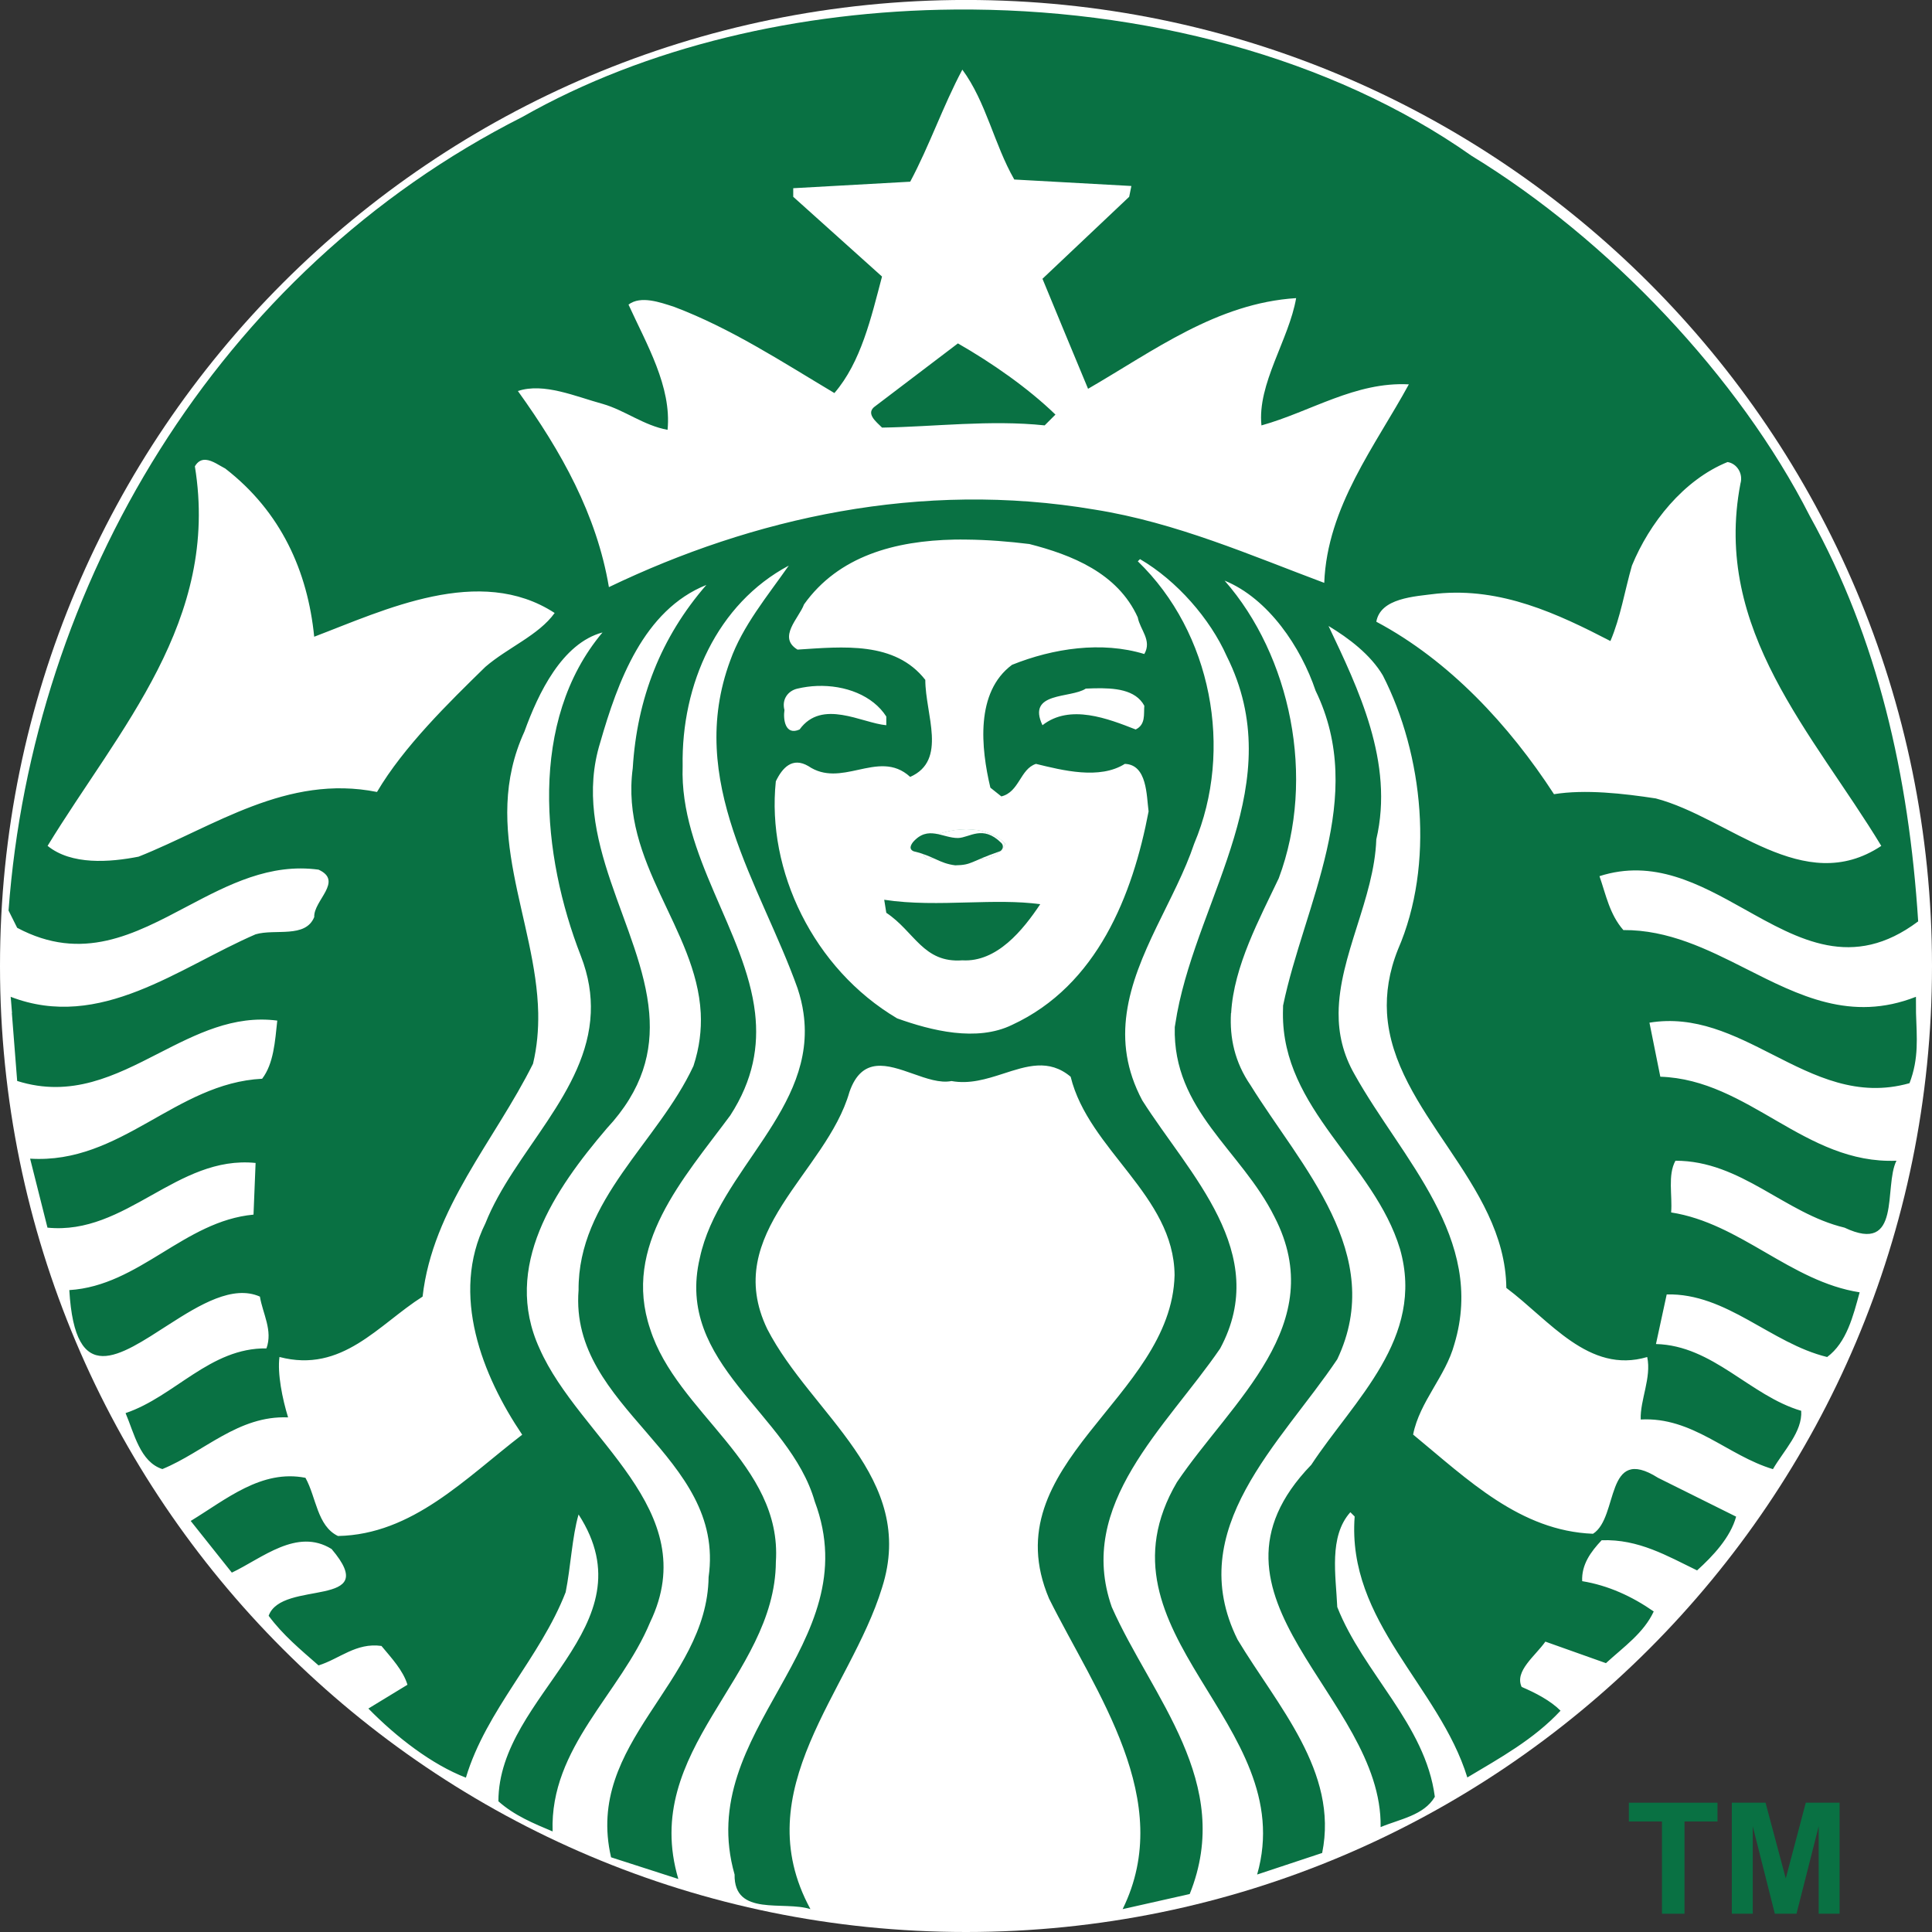 <?xml version="1.0" encoding="UTF-8"?>
<svg xmlns="http://www.w3.org/2000/svg" width="2500" height="2500" viewBox="0 0 2500 2500" fill="none">
  <rect x="0" y="0" width="2500" height="2500" fill="#333333" stroke="none"/>
  <g clip-path="url(#clip0_106_213)">
    <path d="M2500 1249.95C2500 1940.34 1940.32 2500 1250 2500C559.63 2500 0 1940.34 0 1249.95C0 559.615 559.63 -0.05 1250 -0.05C1940.32 -0.05 2500 559.615 2500 1249.95Z" fill="white"></path>
    <path d="M1194.7 1088.99C1196.49 1096.48 1190.06 1107.63 1200.23 1111.4C1210.19 1109.22 1222.85 1110.26 1235.95 1111.3C1262.11 1113.38 1289.91 1115.46 1301.07 1091.87C1289.41 1078.88 1270.33 1072.98 1250.4 1072.98C1230.42 1072.98 1209.69 1078.78 1194.7 1088.99ZM1144.17 1164.29L1146.86 1181.14C1183.39 1205.34 1194.65 1246.38 1245.22 1242.66C1290.06 1245.29 1323.69 1203.5 1346.06 1170.04C1317.07 1166.03 1285.03 1166.92 1252.14 1167.76C1216.27 1168.75 1179.35 1169.69 1144.17 1164.29ZM2142.61 1033.17C2237.92 1058.31 2333.49 1161.56 2434.38 1094.59C2346.54 949.496 2215.75 815.504 2252.12 625.793C2255.91 612.805 2247.49 599.718 2235.43 597.884C2178.38 621.034 2134.24 676.951 2111.72 731.877C2102.4 764.346 2096.92 798.898 2083.87 829.483C2015.56 794.139 1942.71 759.885 1859.46 768.163C1829.51 771.881 1786.46 773.864 1780.93 804.499C1875.35 854.715 1952.98 938.492 2010.87 1027.67C2051.18 1021.18 2100.56 1026.73 2142.61 1033.17ZM1823.03 497.353C1753.78 493.734 1695.83 532.797 1632.31 550.494C1626.73 496.659 1667.83 439.8 1677.2 385.767C1574.41 392.31 1493 453.928 1407.95 503.103C1388.26 455.762 1368.48 408.223 1348.95 360.733L1461.16 254.65L1464 240.671L1312.48 232.293C1286.37 186.786 1276.11 131.96 1245.27 90.121C1220.01 137.562 1203.07 187.778 1177.81 235.119L1026.44 243.546V254.65L1141.33 357.858C1127.28 410.9 1114.23 468.552 1079.7 508.606C1012.39 468.502 946.021 424.879 872.231 397.02C854.494 391.319 829.183 382.049 813.289 394.145C836.607 445.303 869.292 500.377 863.811 556.195C832.92 550.593 808.655 530.863 779.657 522.585C744.979 513.166 703.824 494.775 670.143 505.978C726.295 584.054 772.084 665.798 787.928 759.736C974.023 670.358 1191.11 621.233 1416.42 659.403C1522.04 676.158 1619.15 718.938 1713.57 754.233C1717.31 655.635 1779.94 576.469 1823.03 497.353ZM1415.97 890.655C1412.28 890.704 1408.64 890.903 1405.01 891.051C1385.42 904.039 1328.33 894.67 1348.95 938.442C1384.48 910.434 1434.05 930.064 1469.58 943.944C1482.68 937.451 1479.84 924.463 1480.74 913.21C1469.28 892.092 1442.08 890.11 1415.97 890.655ZM1472.27 798.898C1446.16 741.246 1386.32 717.897 1332.01 703.968C1305.41 700.696 1277.75 698.465 1250.35 698.217C1245.22 698.168 1240.09 698.118 1235 698.217C1158.37 699.754 1085.13 719.335 1040.39 782.093C1033.96 799.79 1005.76 824.675 1031.97 840.587C1090.86 836.82 1158.08 829.483 1197.34 879.749C1197.34 924.463 1226.33 983.899 1177.76 1005.31C1156.78 985.981 1133.76 991.087 1110.34 996.193C1088.82 1000.9 1067 1005.56 1046.02 991.335C1025.39 979.239 1012.39 993.367 1003.92 1011.01C991.76 1126.32 1052.45 1253.57 1160.87 1317.76C1204.81 1333.53 1263.9 1348.55 1309.74 1326.14C1420.05 1275.03 1465.74 1157.9 1486.27 1049.98C1483.53 1029.46 1484.53 989.451 1455.53 988.46C1422.84 1009.08 1375.16 996.887 1340.53 988.46C1320.01 995.053 1319.06 1024.89 1295.74 1030.55L1281.54 1019.24C1269.38 968.185 1261.86 895.612 1309.59 860.267C1362.95 838.852 1425.58 829.483 1480.74 846.288C1491 828.641 1475.11 814.711 1472.27 798.898ZM1015.08 918.762C1013.23 930.808 1016.03 952.272 1034.66 943.944C1063.71 903.94 1115.08 935.616 1146.86 938.442V927.189C1129.43 899.925 1093.6 886.243 1057.18 887.631C1048.76 887.928 1040.24 889.118 1032.02 891.051C1019.81 893.728 1011.34 904.832 1015.08 918.762ZM717.725 793.197C620.517 729.894 497.201 789.479 406.57 823.931C398.15 739.263 363.622 662.129 291.525 606.312C284.55 602.841 274.884 595.554 266.165 595.009C260.983 594.662 256 596.794 252.164 603.436C284.799 803.359 154.159 942.903 61.585 1094.54C92.426 1119.63 141.952 1115.86 179.32 1108.52C277.475 1069.46 370.946 1001.5 487.834 1024.8C522.363 966.202 580.458 909.443 628.041 862.944C657.138 837.861 697.098 821.998 717.725 793.197ZM2479.32 1310.87C2480.27 1342.35 2483.26 1369.42 2470.9 1401.64C2403.74 1420.63 2348.63 1392.57 2293.53 1364.51C2243.55 1339.08 2193.48 1313.65 2134.39 1323.32L2148.44 1393.26C2263.38 1397.03 2335.23 1506.73 2454.01 1501.97C2437.12 1535.53 2461.54 1623.92 2386.8 1588.57C2309.17 1570.03 2253.07 1501.97 2168.02 1501.97C2157.76 1520.76 2164.23 1546.69 2162.44 1568.89C2252.17 1582.87 2316.7 1658.32 2406.38 1672.25C2397.96 1702.94 2389.59 1737.24 2364.33 1755.98C2291.39 1738.28 2234.39 1673.09 2156.71 1674.98L2142.81 1739.17C2216.65 1741.06 2264.38 1806.05 2330.75 1825.58C2332.54 1852.64 2308.23 1876.88 2294.18 1901.07C2235.28 1883.43 2190.39 1833.11 2123.08 1836.83C2122.13 1811.6 2137.18 1782.95 2131.5 1755.98C2055.91 1778.34 2005.24 1708.49 1949.19 1666.55C1947.6 1529.39 1802.46 1439.36 1794.78 1310.87C1793.34 1285.25 1797.23 1257.93 1808.98 1228.54C1856.67 1118.78 1841.72 976.315 1789.4 873.999C1773.51 847.131 1745.36 825.815 1719.1 810.002C1757.47 891.002 1804.25 986.626 1780.93 1086.17C1778.19 1163 1732.65 1236.81 1732.15 1310.87C1731.95 1337.3 1737.59 1363.72 1752.88 1390.39C1813.67 1499.35 1923.08 1602.5 1881.98 1739.17C1870.62 1781.16 1836.99 1813.58 1828.56 1856.31C1899.71 1914.95 1966.98 1980.98 2061.35 1984.7C2094.98 1963.39 2076.29 1868.56 2145.5 1912.28L2246.54 1962.54C2239.17 1989.46 2216.5 2013.6 2196.02 2032.09C2157.66 2013.55 2120.29 1991.3 2072.51 1993.08C2058.41 2008 2046.3 2024.71 2047.34 2046.02C2080.98 2051.52 2111.82 2065.65 2139.92 2085.23C2126.86 2113.19 2101.5 2130.69 2078.09 2152.11L1999.71 2124.25C1986.66 2142.84 1959.45 2162.42 1969.02 2182.89C1986.71 2190.42 2006.34 2200.59 2019.34 2213.62C1984.72 2250.85 1940.87 2274.8 1898.72 2300.03C1862.35 2181.85 1742.62 2098.96 1752.93 1962.35L1747.35 1956.79C1719.2 1988.32 1728.62 2038.64 1730.41 2079.48C1764.09 2165.09 1844.46 2231.22 1856.67 2325.06C1842.57 2349.2 1810.88 2354.01 1786.51 2364.27C1789.3 2195.03 1531.36 2066.69 1696.78 1895.47C1751.93 1811.7 1844.41 1731.69 1811.62 1616.24C1777.99 1504.85 1659.06 1435.79 1660.11 1310.87L1660.31 1301.16C1687.36 1170.88 1769.67 1032.28 1702.36 893.728C1683.58 837.96 1641.67 774.657 1584.62 751.309C1669.67 848.172 1703.41 1006.16 1654.73 1136.43C1630.21 1188.28 1596.48 1250 1593.09 1310.92H1592.89C1591.05 1342.75 1597.63 1374.38 1618.26 1404.37C1682.83 1508.62 1794.93 1623.08 1730.41 1758.9C1657.52 1867.66 1530.36 1978.31 1601.36 2121.57C1652.78 2207.18 1732.3 2292.54 1710.88 2397.73L1626.73 2425.64C1682.83 2229.44 1407.95 2114.13 1522.99 1917.88C1594.04 1812.79 1721.14 1714.14 1649.2 1574.65C1606.2 1488.19 1517.36 1437.03 1520.15 1329.02L1523.19 1310.92C1552.14 1157.75 1669.18 1012.75 1587.36 849.015C1565.84 800.682 1522.89 751.408 1475.16 723.499L1472.32 726.325C1567.68 818.429 1596.73 969.92 1545.26 1091.72C1521.3 1163.2 1468.63 1234.38 1457.92 1310.92C1452.79 1347.01 1457.07 1384.49 1478.1 1423.9C1538.83 1519.62 1645.36 1621.14 1578.89 1744.92C1508.89 1847.14 1392 1946.58 1438.64 2079.53C1490.11 2195.83 1597.48 2306.67 1539.48 2450.87L1452.69 2470.41C1521.84 2329.82 1418.16 2190.38 1357.42 2068.48C1283.48 1893.59 1516.16 1809.86 1519.9 1649.94C1519 1546.79 1408.74 1488.19 1385.42 1393.31C1357.22 1369.62 1328.38 1379.53 1297.73 1389.45C1276.56 1396.29 1254.49 1403.13 1231.22 1398.86C1216.42 1401.84 1198.83 1395.59 1181.19 1389.35C1148.51 1377.85 1115.52 1366.3 1099.23 1412.84C1069.29 1517.89 932.868 1595.12 992.807 1719.74C1049.86 1830.44 1187.17 1911.39 1141.28 2054.7C1100.23 2188.59 964.606 2315.99 1048.71 2470.41C1014.18 2459.25 949.609 2480.57 950.555 2425.64C897.293 2238.71 1124.44 2129.8 1054.29 1942.91C1021.61 1828.5 872.879 1765.25 905.614 1627.59C929.828 1514.27 1057.63 1435.05 1039.69 1310.92C1038.25 1300.51 1035.71 1289.91 1032.02 1278.8C984.287 1144.91 886.979 1010.92 944.975 854.567C960.919 809.903 992.757 771.782 1020.66 731.877C928.134 781.2 881.449 885.4 883.342 991.385C879.306 1106.69 964.905 1205.44 977.062 1310.92C981.895 1353.51 974.87 1397.13 944.975 1443.33C884.289 1525.32 804.868 1611.77 841.29 1719.69C875.868 1828.6 1012.39 1894.53 1003.97 2021.09C1003.02 2170.74 828.186 2263.94 877.762 2431.39L790.718 2403.34C756.19 2254.52 915.08 2178.43 916.924 2040.77C939.395 1882.49 736.509 1823.74 748.666 1669.48C747.819 1552.19 851.504 1477.98 897.343 1379.33C905.215 1355.34 907.806 1332.69 906.76 1310.92C901.129 1201.92 802.377 1116.65 818.769 994.061C824.3 903.841 855.141 824.774 914.034 756.91C832.77 789.429 799.188 882.525 776.717 960.65C737.755 1085.97 830.777 1198.64 840.094 1310.97C844.23 1360.54 832.073 1409.82 785.188 1460.18C717.825 1539.15 649.515 1638.79 698.144 1744.97C749.663 1862.01 911.443 1953.17 841.24 2099.21C802.975 2191.37 711.298 2261.06 715.084 2369.87C690.77 2359.61 665.609 2349.4 644.931 2330.86C644.931 2192.31 843.084 2105.76 748.666 1959.72C740.296 1988.52 738.502 2027.68 731.975 2060.25C699.19 2144.92 629.137 2212.68 602.879 2300.28C559.034 2283.42 513.145 2248.03 476.674 2210.85L527.246 2180.06C521.615 2161.43 506.668 2145.61 493.614 2129.85C460.779 2125.24 439.255 2146.65 412.2 2155.03C388.833 2134.56 366.262 2115.92 347.628 2090.84C364.419 2043.3 495.457 2082.56 429.091 2004.43C384.249 1976.57 339.257 2016.38 299.995 2034.97L246.783 1968.1C292.621 1940.24 338.311 1901.07 395.26 1912.28C409.311 1937.46 410.257 1974.49 437.312 1987.58C533.673 1985.69 601.883 1913.27 675.723 1856.51C624.254 1780.32 582.352 1675.13 628.091 1583.02C664.712 1490.72 760.126 1412.94 764.461 1310.87C765.457 1287.67 761.82 1263.24 751.606 1236.91C701.133 1107.63 683.346 932.84 779.657 818.379C727.291 832.408 696.4 897.347 678.613 946.621C620.717 1072.88 693.909 1189.87 696.45 1310.87C696.799 1332.64 695.005 1354.45 689.724 1376.46C640.148 1475.95 559.831 1563.24 546.827 1677.8C489.777 1713.99 442.942 1777.29 361.629 1755.93C358.788 1777.29 365.316 1809.86 372.789 1834.1C308.316 1831.38 264.371 1878.67 210.112 1900.98C181.214 1891.76 173.64 1854.58 162.48 1828.55C226.006 1807.19 271.845 1743.83 344.788 1744.82C353.208 1721.48 340.005 1700.06 336.318 1677.8C301.391 1662.34 258.591 1688.16 218.482 1713.94C154.358 1755.14 97.11 1796.38 89.686 1669.38C180.317 1663.77 238.263 1580.05 328.047 1571.72L330.737 1504.85C279.767 1499.74 237.914 1523.19 196.061 1546.69C154.209 1570.18 112.356 1593.68 61.435 1588.57L38.964 1499.3C156.8 1506.63 227.002 1401.54 339.207 1395.89C354.105 1376.41 355.899 1347.56 358.789 1320.64C302.238 1313.3 253.908 1338.14 205.428 1362.92C148.927 1391.92 92.227 1420.87 22.223 1398.76C22.223 1398.76 17.789 1342.55 15.347 1310.87H15.547C14.65 1298.48 13.803 1289.86 13.803 1289.86C129.695 1334.62 231.586 1251.78 330.737 1209C355.948 1201.52 395.26 1214.51 406.62 1186.65C405.624 1165.23 444.836 1140.25 412.2 1125.33C349.372 1116.8 295.661 1144.66 242.896 1172.52C173.889 1209 106.477 1245.44 22.223 1200.58L11.062 1178.22C42.004 757.852 280.315 351.414 675.723 151.442C835.859 60.378 1034.81 13.979 1235.45 12.343C1477.65 10.311 1722.29 73.515 1904.35 201.707C2081.08 309.575 2250.13 487.339 2341.91 667.83C2429.65 825.964 2470.06 1003.33 2482.11 1192.25C2397.26 1256 2327.91 1215.99 2256.41 1175.99C2198.61 1143.67 2139.47 1111.35 2069.72 1133.75C2078.14 1157.95 2082.77 1183.03 2100.61 1203.5C2158.65 1203.11 2209.13 1228.19 2258.8 1253.32C2327.66 1288.12 2395.07 1322.87 2479.22 1289.86L2479.32 1310.87ZM1239.54 444.361C1283.58 469.593 1330.22 502.062 1365.74 536.465L1351.79 550.444C1281.69 543.008 1207.85 552.278 1141.38 553.319C1133.96 545.834 1119.01 534.68 1132.96 525.311L1239.54 444.361Z" fill="#097143"></path>
    <path d="M1349.2 1140.55H1144.22V1056.72H1349.2V1140.55ZM1214.43 1110.16C1221.15 1110.16 1228.48 1110.7 1235.95 1111.3C1243.37 1111.89 1250.95 1112.49 1258.22 1112.49C1276.56 1112.49 1293.1 1108.77 1301.07 1091.87C1289.41 1078.88 1270.33 1072.98 1250.4 1072.98C1230.42 1072.98 1209.69 1078.78 1194.69 1088.99C1196.49 1096.48 1190.06 1107.63 1200.23 1111.4C1204.51 1110.46 1209.29 1110.16 1214.43 1110.16Z" fill="white"></path>
    <path d="M1258.22 1112.49C1250.95 1112.49 1243.37 1111.89 1235.95 1111.3C1228.48 1110.7 1221.15 1110.16 1214.43 1110.16C1209.29 1110.16 1204.51 1110.46 1200.23 1111.4C1190.06 1107.63 1196.49 1096.48 1194.69 1088.99C1209.69 1078.78 1230.42 1072.98 1250.4 1072.98C1270.33 1072.98 1289.41 1078.88 1301.07 1091.87C1293.1 1108.77 1276.56 1112.49 1258.22 1112.49Z" fill="#FDFEFF"></path>
    <path d="M1182.09 1101.53C1208.59 1107.78 1215.17 1117.15 1236.1 1119.73C1258.32 1119.33 1255.13 1114.87 1293.94 1101.53C1296.48 1100.64 1300.02 1095.04 1295.64 1090.73C1271.57 1066.93 1254.88 1083.93 1239.78 1084.38C1219.75 1084.63 1200.92 1067.33 1181.34 1089.78C1178 1094.34 1176.26 1098.86 1182.09 1101.53Z" fill="#097143"></path>
    <path d="M2150.58 2476.35V2356.99H2107.73V2332.7H2222.43V2356.99H2179.73V2476.35H2150.58Z" fill="#097143"></path>
    <path d="M2240.96 2476.35V2332.7H2284.61L2310.77 2430.7L2336.67 2332.7H2380.42V2476.35H2353.37V2363.28L2324.67 2476.35H2296.62L2268.07 2363.28V2476.35H2240.96Z" fill="#097143"></path>
  </g>
  <defs>
    <clipPath id="clip0_106_213">
      <rect width="2500" height="2500" fill="white"></rect>
    </clipPath>
  </defs>
</svg>
